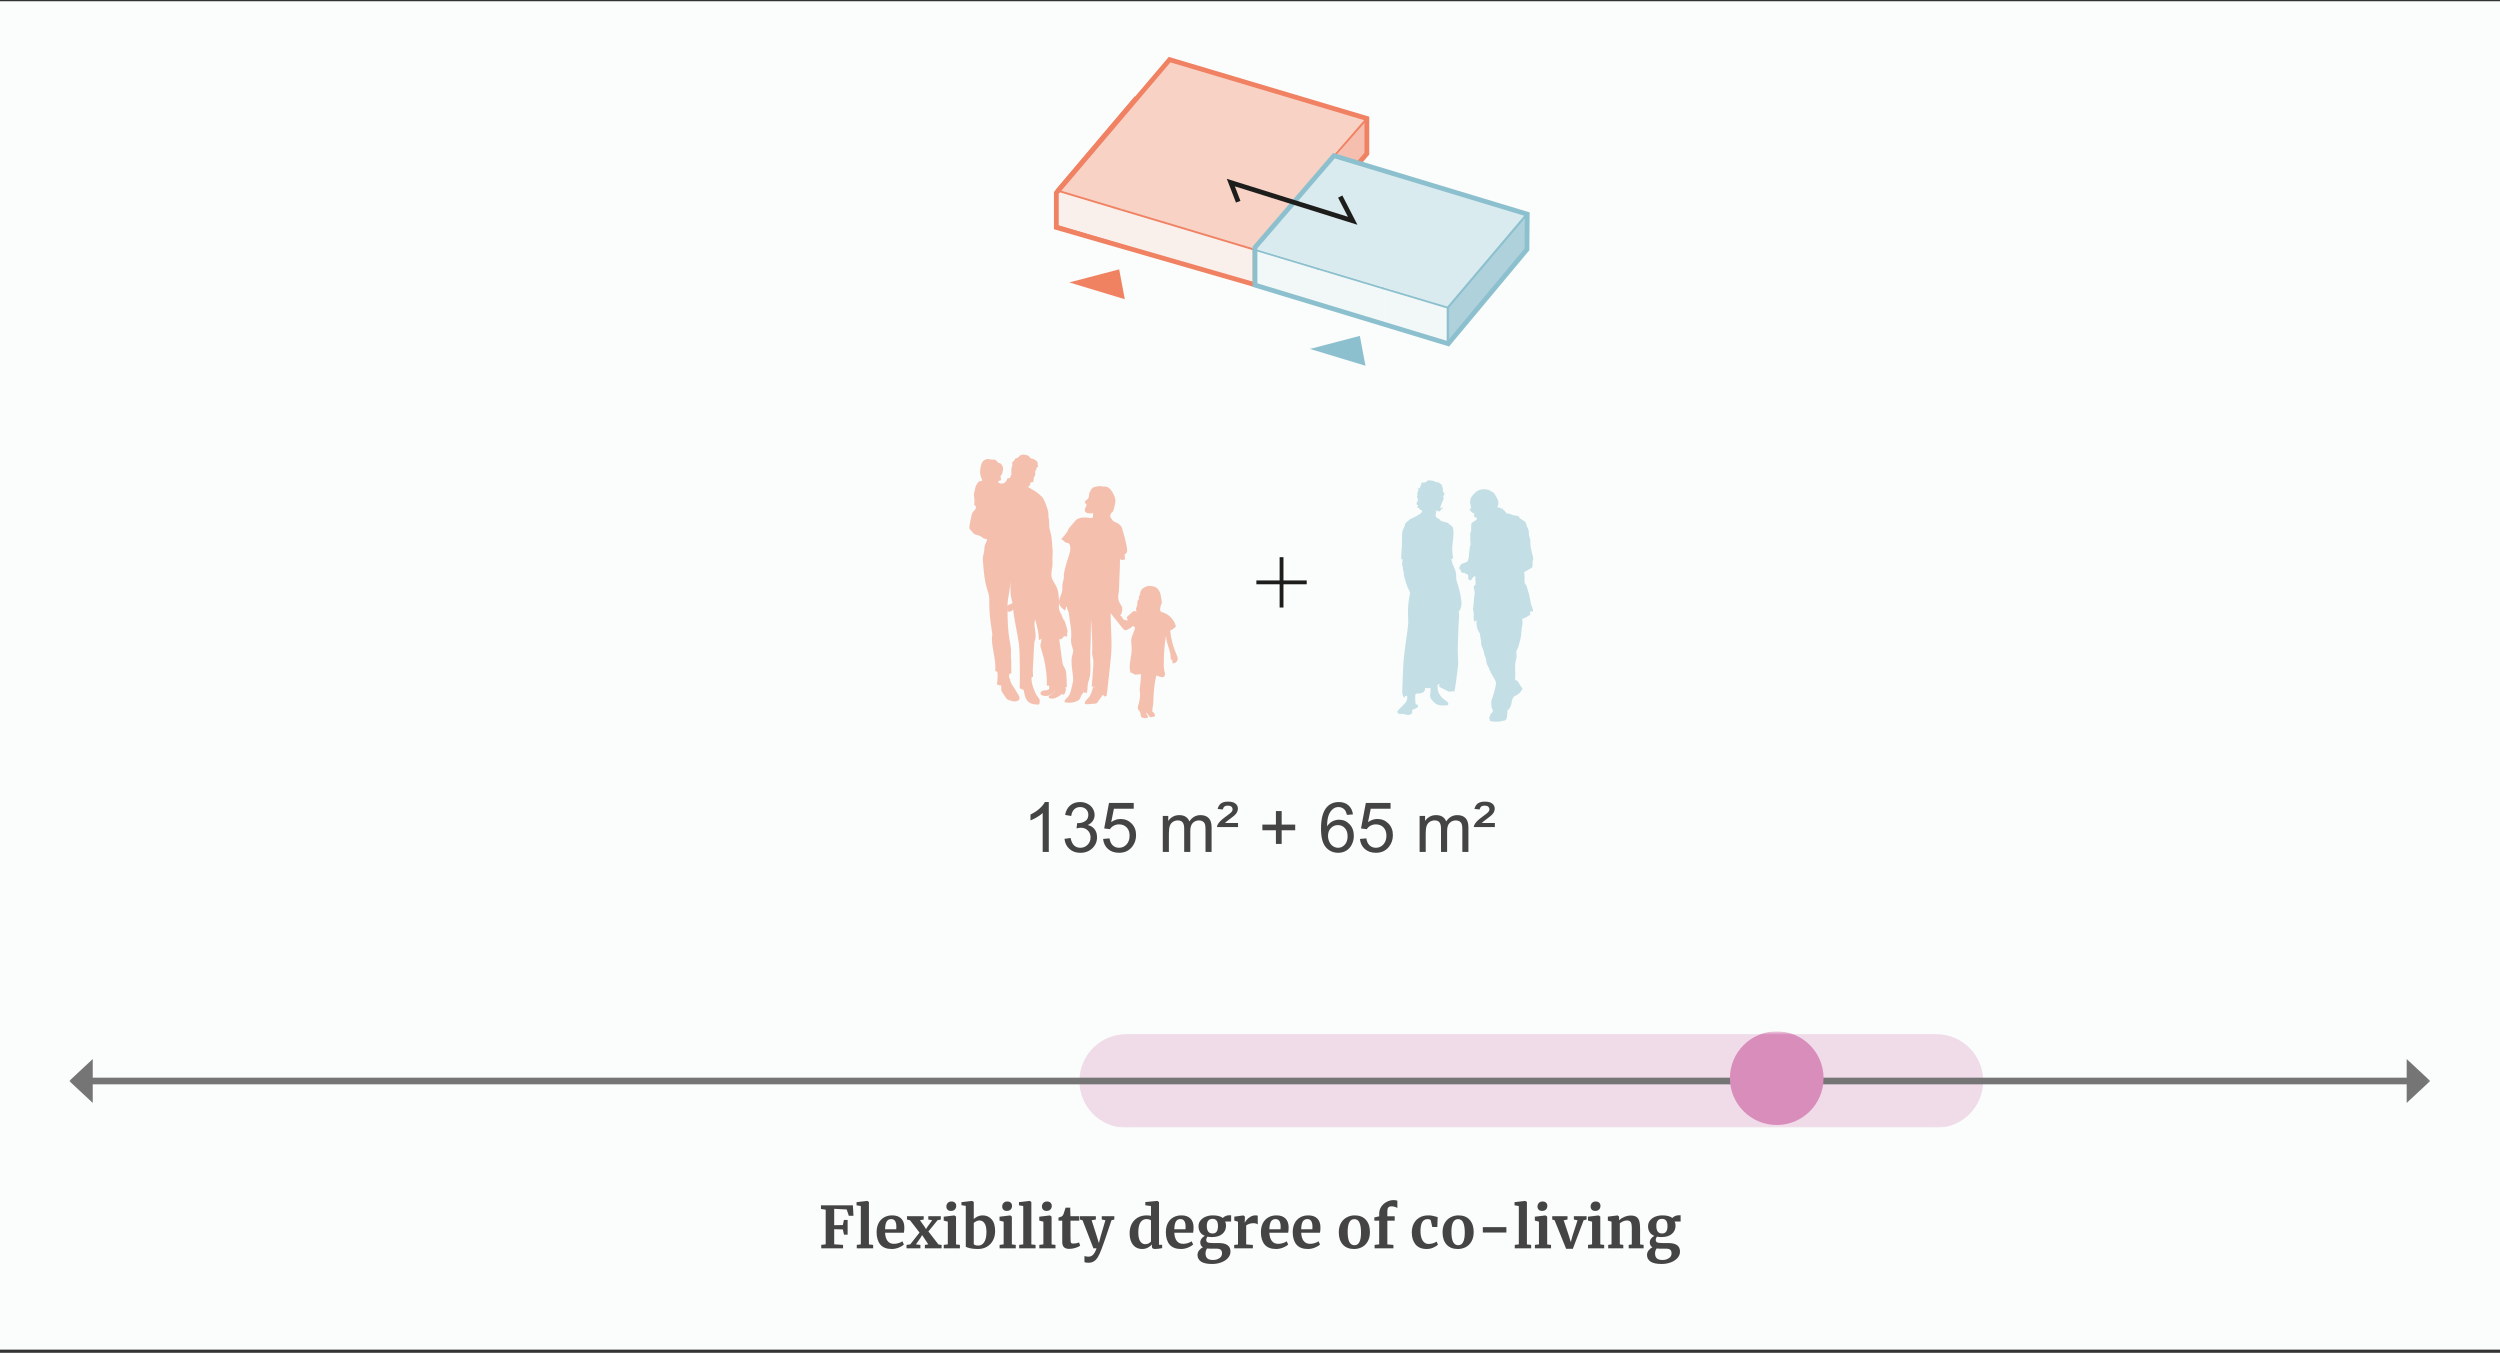<svg width="900" height="487" viewBox="0 0 900 487" fill="none" xmlns="http://www.w3.org/2000/svg">
<rect x="0" y="0" width="900" height="487" fill="#333333" stroke="none"/>
<path d="M900 0.45H0V485.866H900V0.45Z" fill="#FAFDFB"/>
<mask id="mask0_1407_8058" style="mask-type:luminance" maskUnits="userSpaceOnUse" x="24" y="371" width="851" height="36">
<path d="M874.912 371.283H24.912V406.009H874.912V371.283Z" fill="white"/>
</mask>
<g mask="url(#mask0_1407_8058)">
<mask id="mask1_1407_8058" style="mask-type:luminance" maskUnits="userSpaceOnUse" x="24" y="371" width="851" height="36">
<path d="M874.914 371.283H24.914V406.009H874.914V371.283Z" fill="white"/>
</mask>
<g mask="url(#mask1_1407_8058)">
<g opacity="0.3">
<mask id="mask2_1407_8058" style="mask-type:luminance" maskUnits="userSpaceOnUse" x="354" y="345" width="395" height="64">
<path d="M748.363 345.948H354.152V408.009H748.363V345.948Z" fill="white"/>
</mask>
<g mask="url(#mask2_1407_8058)">
<path d="M405.458 406.011C414.772 406.011 422.315 398.468 422.315 389.153C422.315 379.84 414.772 372.297 405.458 372.297C396.143 372.297 388.602 379.84 388.602 389.153C388.602 398.468 396.143 406.011 405.458 406.011Z" fill="#D88DBB"/>
<path d="M697.085 406.011C706.399 406.011 713.942 398.468 713.942 389.153C713.942 379.84 706.399 372.297 697.085 372.297C687.77 372.297 680.229 379.84 680.229 389.153C680.229 398.468 687.77 406.011 697.085 406.011Z" fill="#D88DBB"/>
<path d="M697.084 372.271H405.457V405.985H697.084V372.271Z" fill="#D88DBB"/>
</g>
</g>
</g>
<path d="M32.457 389.152H867.346" stroke="#757575" stroke-width="2.405" stroke-linecap="round" stroke-linejoin="round"/>
<path d="M24.912 389.153L33.391 397.05V381.23L24.912 389.153Z" fill="#757575"/>
<path d="M866.406 397.049L874.885 389.152L866.406 381.255V397.049Z" fill="#757575"/>
<mask id="mask3_1407_8058" style="mask-type:luminance" maskUnits="userSpaceOnUse" x="24" y="371" width="851" height="36">
<path d="M874.914 371.283H24.914V406.009H874.914V371.283Z" fill="white"/>
</mask>
<g mask="url(#mask3_1407_8058)">
<path d="M639.627 404.996C648.94 404.996 656.483 397.454 656.483 388.14C656.483 378.825 648.94 371.282 639.627 371.282C630.312 371.282 622.77 378.825 622.77 388.14C622.77 397.454 630.312 404.996 639.627 404.996Z" fill="#D88DBB"/>
</g>
</g>
<path opacity="0.3" d="M550.247 77.098L527.796 70.163L504.282 63.101L480.77 56.04L452.346 89.652L475.859 96.713L499.373 103.775L521.798 110.71L550.247 77.098Z" fill="#8DC0CE"/>
<path opacity="0.7" d="M549.205 89.778L520.756 123.391V110.711L549.205 77.098V89.778Z" fill="#8DC0CE"/>
<path opacity="0.5" d="M492.614 54.698L489.476 58.95L480.617 56.571L492.614 42.018V54.698Z" fill="#F08162"/>
<path opacity="0.1" d="M404.332 88.234L380.818 81.173V68.492L404.332 75.554V88.234Z" fill="#F08162"/>
<path opacity="0.1" d="M427.846 95.296L404.332 88.235V75.554L427.846 82.59V95.296Z" fill="#F08162"/>
<path opacity="0.1" d="M451.359 102.358L427.846 95.296V82.59L451.359 89.652V102.358Z" fill="#F08162"/>
<g opacity="0.7">
<path opacity="0.1" d="M474.875 109.394L451.361 102.358V89.652L474.875 96.713V109.394Z" fill="#8DC0CE"/>
<path opacity="0.1" d="M498.387 116.455L474.873 109.394V96.714L498.387 103.775V116.455Z" fill="#8DC0CE"/>
<path opacity="0.1" d="M521.902 123.745L498.389 116.683V104.003L521.902 111.04V123.745Z" fill="#8DC0CE"/>
</g>
<path opacity="0.35" d="M492.614 42.65L421.593 21.465L380.818 68.492L404.332 75.554L427.845 82.59L451.358 89.652L492.614 42.65Z" fill="#F08162"/>
<path d="M380.275 81.172L403.789 88.234" stroke="#F08162" stroke-width="0.607" stroke-miterlimit="10"/>
<path d="M403.789 88.234L427.303 95.296" stroke="#F08162" stroke-width="0.607" stroke-miterlimit="10"/>
<path d="M427.305 95.296L450.818 102.357" stroke="#F08162" stroke-width="0.607" stroke-miterlimit="10"/>
<path d="M408.699 34.88L380.275 68.492" stroke="#F08162" stroke-width="0.607" stroke-miterlimit="10"/>
<path d="M380.275 68.492V81.172" stroke="#F08162" stroke-width="0.607" stroke-miterlimit="10"/>
<path d="M521.256 110.709L549.705 77.098" stroke="#8DC0CE" stroke-width="0.68" stroke-linecap="round" stroke-linejoin="round"/>
<path d="M450.816 89.651L474.33 96.713" stroke="#8DC0CE" stroke-width="0.68" stroke-linecap="round" stroke-linejoin="round"/>
<path d="M474.33 96.713L497.844 103.775" stroke="#8DC0CE" stroke-width="0.68" stroke-linecap="round" stroke-linejoin="round"/>
<path d="M497.844 103.775L521.357 110.811" stroke="#8DC0CE" stroke-width="0.68" stroke-linecap="round" stroke-linejoin="round"/>
<path d="M521.256 123.517V110.812" stroke="#8DC0CE" stroke-width="0.68" stroke-linecap="round" stroke-linejoin="round"/>
<path d="M380.275 68.492L403.789 75.554" stroke="#F08162" stroke-width="0.68" stroke-miterlimit="10"/>
<path d="M403.789 75.554L427.303 82.59" stroke="#F08162" stroke-width="0.68" stroke-miterlimit="10"/>
<path d="M427.305 82.59L450.818 89.651" stroke="#F08162" stroke-width="0.68" stroke-miterlimit="10"/>
<path d="M492.073 42.65L451.273 89.651" stroke="#F08162" stroke-width="0.68" stroke-miterlimit="10"/>
<path d="M451.273 89.651V102.357" stroke="#F08162" stroke-width="0.607" stroke-miterlimit="10"/>
<path d="M384.934 101.674L404.929 107.724L402.904 96.967L384.934 101.674Z" fill="#F08262"/>
<path d="M471.572 125.618L491.567 131.667L489.543 120.909L471.572 125.618Z" fill="#8DC0CE"/>
<path d="M488.934 58.95L492.072 55.331V42.65L421.051 21.465L380.275 69.454V81.881L451.271 102.358" stroke="#F08162" stroke-width="1.725" stroke-miterlimit="10"/>
<path d="M451.803 102.636V89.07L480.227 56.04L549.805 77.098L549.704 89.778L521.356 123.745L451.803 102.636Z" stroke="#8DC0CE" stroke-width="1.725" stroke-miterlimit="10"/>
<path d="M482.481 70.77L486.96 79.477L443.098 65.733L445.755 72.618" stroke="#1D1D1B" stroke-width="1.725" stroke-miterlimit="10"/>
<path d="M452.295 209.649H470.417" stroke="#1D1D1B" stroke-width="1.385" stroke-miterlimit="10"/>
<path d="M461.355 200.587V218.709" stroke="#1D1D1B" stroke-width="1.385" stroke-miterlimit="10"/>
<path opacity="0.5" d="M366.066 172.543C366.066 172.847 366.344 173.049 366.572 173.226C366.926 173.505 367.281 173.758 367.585 174.088C367.888 174.416 368.116 174.796 368.495 174.998C368.672 175.1 368.875 175.15 369.077 175.175C369.534 175.277 370.065 175.327 370.444 175.049C370.824 174.745 370.9 174.214 371.001 173.758C371.001 173.707 371.001 173.657 371.051 173.631C371.051 173.631 371.127 173.581 371.179 173.581C371.407 173.581 371.685 173.657 371.887 173.505C371.963 173.429 372.014 173.353 372.039 173.252C372.166 172.771 372.039 172.265 372.216 171.809C372.343 171.53 372.596 171.303 372.672 170.999C372.798 170.594 372.57 170.139 372.672 169.708C372.722 169.48 372.849 169.253 373 169.101C373.051 169.05 373.128 169 373.153 168.924C373.254 168.721 373.051 168.468 373.153 168.266C373.381 168.266 373.609 168.165 373.735 167.961C373.583 167.456 373.507 166.95 373.533 166.418L373.583 166.469C373.153 165.835 372.494 165.38 371.761 165.178C371.432 165.076 371.051 165.026 370.798 164.773C370.647 164.621 370.596 164.393 370.444 164.242C370.267 164.065 370.014 163.989 369.761 163.913C369.331 163.785 368.875 163.659 368.419 163.659C367.964 163.659 367.483 163.76 367.129 164.065C366.774 164.368 366.521 164.874 366.066 164.925C365.965 164.925 365.838 164.925 365.737 164.975C365.433 165.076 365.332 165.456 365.155 165.709C365.029 165.886 364.825 166.014 364.648 166.191C364.471 166.368 364.344 166.57 364.37 166.798C364.37 166.899 364.446 167.025 364.471 167.127C364.471 167.278 364.471 167.43 364.395 167.557C364.117 168.418 364.016 169.303 364.092 170.215C364.092 170.417 364.142 170.62 364.092 170.822C364.041 170.974 363.965 171.126 363.889 171.252C363.737 171.556 363.636 171.859 363.586 172.189C363.282 172.011 362.826 172.113 362.623 172.392C362.522 172.518 362.497 172.67 362.421 172.822C362.218 173.302 361.839 173.707 361.384 173.935C360.928 174.163 360.345 174.163 359.865 173.935C359.738 173.859 359.511 173.859 359.384 173.808C359.384 173.606 359.435 173.378 359.561 173.201C359.612 173.151 359.662 173.075 359.738 173.049C359.814 173.049 359.915 173.049 359.991 173.049C360.244 172.999 360.371 172.72 360.371 172.468C360.371 172.215 360.27 171.986 360.219 171.733C360.168 171.48 360.219 171.202 360.396 171.05C360.472 170.999 360.573 170.949 360.624 170.898C360.7 170.822 360.725 170.721 360.75 170.62C360.826 170.291 360.903 169.962 360.979 169.632C361.08 169.202 361.156 168.772 361.08 168.342C361.029 168.038 360.877 167.759 360.725 167.506C360.497 167.127 360.168 166.747 359.738 166.697C359.637 166.697 359.536 166.697 359.46 166.646C359.333 166.595 359.283 166.469 359.207 166.368C358.954 165.988 358.599 165.684 358.169 165.507C358.042 165.456 357.916 165.405 357.764 165.431C357.638 165.431 357.536 165.507 357.435 165.507C357.283 165.507 357.132 165.507 356.954 165.456C356.549 165.355 356.169 165.254 355.764 165.228C354.93 165.228 354.094 165.658 353.638 166.368C353.31 166.899 353.158 167.506 353.031 168.14C352.955 168.468 352.88 168.823 352.854 169.151C352.728 170.316 352.955 171.505 353.487 172.543C353.537 172.619 353.588 172.72 353.588 172.822C353.588 173.049 353.36 173.176 353.132 173.201C352.905 173.226 352.701 173.201 352.499 173.277C352.297 173.353 352.17 173.555 352.044 173.732C351.69 174.265 351.31 174.796 351.158 175.428C351.082 175.707 351.057 175.985 351.006 176.239C350.855 176.998 350.474 177.782 350.626 178.542C350.855 179.63 350.829 180.719 350.703 181.832C351.082 181.832 351.361 182.288 351.335 182.693C351.31 183.098 351.082 183.427 350.804 183.705C350.525 183.983 350.246 184.262 350.069 184.591C349.892 184.895 349.816 185.274 349.741 185.628C349.563 186.49 349.386 187.324 349.209 188.185C349.133 188.616 349.032 189.02 348.982 189.451C348.982 189.703 348.931 189.982 348.982 190.235C349.133 190.691 349.589 190.944 349.892 191.324C350.095 191.551 350.247 191.83 350.474 192.032C351.108 192.64 352.145 192.564 352.905 192.994C353.183 193.146 353.411 193.374 353.689 193.551C354.043 193.804 354.448 193.956 354.879 194.031C355.031 194.031 355.183 194.082 355.309 194.158C355.385 194.463 355.233 194.766 355.081 195.07C354.778 195.702 354.499 196.36 354.397 197.044C354.347 197.423 354.397 197.828 354.321 198.208C354.22 199.271 353.74 200.283 353.816 201.347C354.069 205.093 354.321 208.738 355.436 212.331C355.638 212.939 355.84 213.546 355.967 214.153C356.169 215.116 356.144 216.128 356.144 217.115C356.144 219.773 356.346 222.405 356.751 225.038C356.904 226.049 357.081 227.062 357.207 228.074C357.283 228.707 357.081 229.113 357.081 229.745C357.081 233.693 358.675 237.566 358.27 241.515C358.219 241.337 358.523 241.515 358.548 241.666L359.055 241.945C359.207 243.438 359.156 244.981 358.852 246.45C359.283 246.45 359.713 246.601 360.042 246.88L360.168 246.576C360.396 246.804 360.447 247.158 360.447 247.463C360.447 247.766 360.396 248.095 360.447 248.424C360.497 248.677 360.649 248.93 360.775 249.158C361.207 249.842 361.662 250.525 362.117 251.182C362.269 251.41 362.421 251.639 362.649 251.791C362.8 251.892 362.978 251.942 363.13 252.018C363.56 252.17 363.99 252.297 364.42 252.398C364.724 252.474 365.054 252.55 365.357 252.524C365.636 252.524 365.889 252.423 366.142 252.347C366.344 252.271 366.546 252.221 366.724 252.069C367.002 251.816 367.079 251.41 367.002 251.031C366.926 250.651 366.724 250.322 366.546 250.019C366.268 249.538 365.965 249.082 365.686 248.601C365.231 247.867 364.775 247.107 364.269 246.399C364.193 246.298 364.117 246.197 364.092 246.096C364.092 246.02 364.092 245.918 364.041 245.843C363.99 245.665 363.839 245.539 363.763 245.362C363.636 245.083 363.763 244.703 363.586 244.425C363.535 244.349 363.434 244.273 363.383 244.197C363.307 244.096 363.307 243.969 363.282 243.843C363.282 243.464 363.282 243.058 363.282 242.678L364.092 242.349C364.016 241.869 364.092 238.097 364.041 237.617C363.839 236.477 363.99 235.339 363.965 234.174C363.914 232.832 363.611 231.492 363.408 230.175C362.8 226.657 362.75 223.089 362.699 219.52C362.699 218.38 362.699 217.242 362.826 216.102C363.155 213.85 363.687 211.521 363.687 209.37C363.687 209.977 363.788 213.799 363.914 214.482C364.066 215.47 364.294 216.33 364.522 217.065L363.99 217.394L363.029 217.798L362.699 218.127L362.75 220.152L363.358 220.203L363.889 220.101L364.395 219.848L364.749 219.292C364.749 221.266 366.572 229.669 366.799 231.643C366.951 232.908 367.002 234.199 367.052 235.465C367.155 238.679 367.155 241.894 367.155 245.108C367.155 246.02 367.104 246.905 367.079 247.817C367.534 247.867 367.939 248.07 368.268 248.373C368.268 248.272 368.344 248.196 368.445 248.171C368.571 248.525 368.622 248.905 368.698 249.284C368.824 249.968 368.976 250.676 369.255 251.309C369.534 251.942 369.964 252.524 370.546 252.929C371.457 253.537 372.596 253.613 373.684 253.638C373.811 253.638 373.963 253.638 374.064 253.537C374.14 253.46 374.165 253.334 374.19 253.233C374.292 252.727 374.418 252.17 374.19 251.689C374.089 251.462 373.912 251.284 373.76 251.107C372.773 249.968 372.292 248.475 371.811 247.057C371.71 246.728 371.584 246.374 371.533 246.045C371.407 245.337 371.204 244.526 371.432 243.666C371.584 243.666 371.71 243.717 371.862 243.742C371.913 243.489 371.862 243.21 371.862 242.931C371.761 242.021 371.811 241.109 371.862 240.173C372.014 237.49 372.14 234.807 372.292 232.124C372.292 231.77 372.343 231.416 372.419 231.06C372.469 230.833 372.57 230.605 372.621 230.377C373.33 227.998 371.887 225.366 372.672 223.013C373.33 225.417 373.963 227.847 373.988 230.352C374.317 230.352 374.646 230.2 374.848 229.922C375.051 230.757 374.545 231.593 374.545 232.428C374.545 232.883 374.696 233.314 374.848 233.744C376.215 237.92 376.924 242.299 376.873 246.677V246.88C377.178 246.779 377.506 246.779 377.81 246.88C377.709 247.158 377.684 247.488 377.709 247.792C377.709 247.867 377.709 247.969 377.709 248.019C377.709 248.07 377.633 248.12 377.582 248.146C377.38 248.272 377.178 248.373 376.949 248.424C376.62 248.525 376.241 248.525 375.912 248.55C375.583 248.576 375.203 248.677 374.924 248.905C374.646 249.132 374.494 249.513 374.62 249.842C374.747 250.12 375.051 250.297 375.355 250.398C376.443 250.752 377.684 250.55 378.594 249.892L379.835 248.778C379.936 249.031 379.176 249.233 379.05 249.538C378.948 249.791 378.645 249.867 378.468 250.044C378.215 250.297 377.709 250.398 377.557 250.727C377.506 250.854 377.557 251.157 377.734 251.334C378.392 251.588 379.126 251.538 379.784 251.334C380.442 251.132 381.049 250.727 381.632 250.348C381.86 250.196 382.087 250.044 382.264 249.816C382.391 250.12 382.846 250.12 383.099 249.918C383.352 249.715 383.454 249.385 383.53 249.056C383.707 248.449 383.859 247.741 383.429 247.259C383.581 247.36 383.783 247.437 383.986 247.412L384.062 247.31C384.062 245.741 384.011 244.172 383.859 242.628C383.809 242.021 383.707 241.388 383.454 240.831C383.302 240.476 383.074 240.173 382.897 239.819C382.517 239.059 382.391 238.199 382.29 237.338C381.961 234.933 381.657 232.529 381.328 230.124C381.632 230.124 381.961 230.124 382.264 230.074L382.467 229.593L382.517 229.644C382.695 229.568 382.846 229.391 382.922 229.214C382.922 229.138 382.922 229.062 383.023 229.01C383.074 228.96 383.15 229.01 383.201 229.01C383.48 229.01 383.783 229.113 384.036 229.214C384.315 228.909 384.112 228.429 384.163 227.998C384.163 227.796 384.289 227.594 384.315 227.366C384.315 227.088 384.264 226.808 384.188 226.53C383.96 225.796 383.733 225.063 383.53 224.328C383.454 224.05 383.352 223.746 383.201 223.493C383.049 223.215 382.796 222.962 382.644 222.658C382.391 222.202 382.34 221.696 382.113 221.241C381.986 220.988 381.809 220.759 381.708 220.506C381.43 219.874 381.125 219.342 381.201 218.658C381.253 218.254 381.201 217.773 381.278 217.394V217.318C381.201 215.141 381.176 212.863 380.189 210.94C379.658 209.901 378.873 208.965 378.594 207.826C378.215 206.231 378.923 204.56 378.898 202.916C378.822 201.574 378.898 200.207 378.974 198.816C379.024 198.233 378.873 197.575 378.847 196.993C378.797 196.309 378.746 195.626 378.695 194.943C378.645 194.209 378.594 193.5 378.442 192.792C378.24 191.728 377.861 190.716 377.734 189.628C377.633 188.641 377.734 187.628 377.557 186.641C377.506 186.388 377.431 186.134 377.431 185.856V185.021C377.431 184.439 377.304 183.857 377.126 183.3C376.747 182.034 376.266 180.795 375.659 179.63C375.532 179.402 375.431 179.225 375.229 179.023C374.19 177.883 372.95 176.947 371.584 176.214H371.634C371.634 176.214 371.483 176.138 371.407 176.112C371.356 176.112 371.305 176.062 371.255 176.01C371.179 175.96 371.128 175.884 371.078 175.858C371.026 175.833 370.976 175.808 370.925 175.808H370.874L370.647 175.681C370.647 175.681 370.546 175.631 370.495 175.58C370.419 175.53 370.368 175.454 370.318 175.428C370.267 175.403 370.217 175.378 370.166 175.378" fill="#F08262"/>
<path opacity="0.5" d="M394.235 247.487C394.032 247.386 393.829 247.259 393.626 247.183C393.424 247.107 393.146 247.133 392.994 247.31C393.222 244.804 393.424 242.299 393.576 239.793C393.626 238.932 393.677 238.097 393.525 237.236C393.424 236.705 393.272 236.199 393.196 235.693C393.095 235.085 393.146 234.452 393.196 233.845C393.272 231.593 393.019 226.96 392.893 224.708L392.033 214.862C392.488 216.102 392.64 219.216 392.741 220.531C392.741 220.987 392.741 221.443 392.741 221.873C392.741 222.784 392.741 223.62 392.741 224.531C392.64 226.884 392.741 229.391 392.614 231.744C392.539 233.744 392.437 235.769 392.488 237.768C392.539 240.072 392.766 242.451 392.058 244.652C391.829 245.411 391.576 246.121 391.551 246.905C391.551 247.766 391.424 248.626 391.273 249.461C390.944 249.36 390.615 249.309 390.286 249.335C390.286 249.183 390.235 249.056 390.21 248.905C390.16 249.36 389.728 249.663 389.45 250.044C389.121 250.499 389.045 251.106 388.742 251.587C388.464 251.968 388.059 252.221 387.628 252.423C386.287 253.03 384.743 253.157 383.3 252.802C383.173 252.499 383.3 252.145 383.477 251.892C383.654 251.638 383.933 251.435 384.161 251.208C384.717 250.676 385.097 249.968 385.35 249.233C385.603 248.5 385.756 247.741 385.907 246.956C386.034 246.247 386.312 245.563 386.338 244.83C386.338 244.02 386.262 243.235 386.16 242.425C385.882 240.4 385.552 238.325 385.907 236.325C386.059 235.465 386.515 234.731 386.287 233.871C386.009 232.908 385.653 231.947 385.578 230.959C385.527 230.327 385.578 229.694 385.653 229.061C385.781 226.226 385.021 223.417 384.768 220.582C384.464 219.924 384.161 219.191 384.085 218.481H383.781C383.731 218.861 383.654 219.216 383.502 219.57C383.502 219.621 383.452 219.697 383.376 219.722C383.3 219.722 383.249 219.722 383.199 219.646C382.465 219.063 381.706 218.456 381.401 217.571C381.123 216.735 381.326 215.824 381.629 215.013C381.934 214.204 382.313 213.394 382.414 212.508C382.49 211.825 382.414 211.167 382.465 210.483C382.591 209.345 383.148 208.256 382.971 207.067C383.224 204.84 383.933 202.662 384.642 200.536C385.072 199.246 385.527 197.853 385.223 196.512C385.122 196.082 384.92 195.651 384.515 195.5C384.313 195.424 384.11 195.449 383.908 195.398C383.123 195.196 382.718 194.183 381.934 194.107C382.06 194.107 382.541 193.5 382.642 193.399C382.895 193.121 383.123 192.842 383.35 192.563C383.756 192.032 384.262 191.45 384.49 190.818C384.717 190.184 385.122 189.805 385.552 189.299L387.122 187.476C387.324 187.223 387.552 186.996 387.831 186.869C388.109 186.641 388.514 186.641 388.843 186.49C388.944 186.438 389.045 186.387 389.172 186.362C389.324 186.362 389.475 186.362 389.602 186.362C389.932 186.362 390.261 186.311 390.59 186.311H391.171C391.753 186.362 392.336 186.515 392.918 186.463C393.12 186.463 393.348 186.362 393.424 186.185C393.424 186.109 393.475 186.033 393.475 185.932C393.475 185.553 393.525 185.047 393.475 184.667L394.892 183.502C394.766 183.679 394.639 183.882 394.487 184.008C394.336 184.11 394.184 184.185 394.032 184.287C393.803 184.438 393.626 184.617 393.373 184.718C393.12 184.844 392.817 184.844 392.513 184.819C392.21 184.794 391.931 184.819 391.652 184.743C391.197 184.743 390.64 184.287 390.539 183.857C390.438 183.426 390.615 182.946 390.843 182.566C391.045 182.211 391.298 181.806 391.07 181.478C390.944 181.3 390.716 181.225 390.59 181.022C390.463 180.795 390.59 180.491 390.741 180.313C390.893 180.136 391.171 180.009 391.374 179.832C391.703 179.554 391.957 179.149 392.007 178.719C392.108 178.06 392.007 177.58 392.387 177.048C392.614 176.694 392.741 176.137 393.095 175.884C393.196 175.808 393.297 175.732 393.373 175.631C393.475 175.504 393.626 175.454 393.778 175.403C394.614 175.15 395.474 174.897 396.335 175.024C396.563 175.024 396.816 175.125 397.044 175.15H397.727C398.385 175.15 399.043 175.479 399.524 175.934C400.004 176.391 400.385 176.972 400.689 177.554C401.144 178.415 401.549 179.352 401.549 180.338C401.549 181.022 401.372 181.705 401.194 182.363C401.068 182.819 400.941 183.275 400.84 183.73C400.84 183.857 400.764 184.008 400.689 184.11C400.613 184.211 400.486 184.287 400.385 184.363C400.004 184.667 399.726 185.148 399.701 185.628C399.676 186.109 399.903 186.641 400.284 186.869C400.334 187.021 400.385 187.173 400.486 187.299C400.587 187.426 400.714 187.527 400.84 187.628C401.473 188.058 402.283 188.21 402.865 188.691C403.321 189.071 403.776 189.602 403.953 190.159C404.586 192.158 405.092 194.183 405.522 196.233C405.649 196.841 405.75 197.449 405.775 198.081C405.775 198.587 405.649 199.17 405.194 199.372C405.092 199.423 404.991 199.448 404.941 199.524C404.865 199.625 404.865 199.752 404.89 199.853L405.016 201.372C404.409 201.574 403.624 201.751 403.194 201.271C403.194 203.624 403.118 205.953 402.966 208.306C402.865 210.23 402.966 212.23 402.612 214.128C402.41 215.141 402.612 216.229 403.118 217.115C403.422 217.646 403.852 218.127 403.978 218.734C404.106 219.241 403.978 219.772 403.877 220.304C403.776 220.784 403.624 221.342 403.194 221.595C403.498 221.747 403.801 221.899 403.978 222.177C404.054 222.329 404.106 222.48 404.182 222.632C404.536 223.291 405.421 223.342 406.181 223.291C405.877 223.012 405.548 222.657 405.674 222.253C405.725 222.076 405.877 221.924 406.028 221.797C406.51 221.367 406.991 220.936 407.446 220.481C407.674 220.278 407.927 220.051 408.206 219.975C408.484 219.899 408.889 219.975 408.99 220.304C409.218 220.152 409.041 219.798 408.99 219.545C408.838 218.937 409.344 218.355 409.42 217.722C409.496 217.216 409.294 216.659 409.572 216.254C409.673 216.102 409.85 215.976 409.926 215.824C410.129 215.445 409.876 214.912 410.103 214.533C410.18 214.432 410.256 214.33 410.332 214.229C410.408 214.077 410.408 213.9 410.433 213.749C410.509 213.066 410.762 212.356 411.293 211.901C411.521 211.724 411.774 211.597 412.027 211.445C412.407 211.243 412.812 211.041 413.242 210.965C413.622 210.913 414.027 210.965 414.407 210.965C414.938 211.041 415.47 211.117 415.95 211.344C416.66 211.698 417.166 212.356 417.494 213.091C417.823 213.824 417.924 214.609 418.051 215.394C418.102 215.698 418.152 216.001 418.203 216.305C418.253 216.583 418.305 216.887 418.203 217.166C418.152 217.419 418.026 217.646 417.924 217.899C417.722 218.405 417.621 218.962 417.646 219.52C417.646 219.773 417.722 220.051 417.924 220.203C418.026 220.278 418.177 220.329 418.304 220.354C420.735 221.012 422.759 223.062 423.316 225.518C422.785 226.176 422.05 226.682 421.266 226.985C421.569 230.049 422.354 233.035 423.62 235.845C423.771 236.199 423.948 236.553 423.974 236.958C424.075 237.946 423.114 238.882 422.126 238.806C422.075 238.325 422.025 237.819 421.999 237.337C421.999 237.541 421.696 237.591 421.569 237.465C421.443 237.337 421.443 237.084 421.443 236.907C421.519 234.123 419.722 231.542 419.772 228.757C419.443 230.453 419.266 232.175 419.14 233.896C419.013 235.718 418.963 237.566 418.963 239.387C418.963 240.021 418.963 240.653 419.114 241.261C419.216 241.742 419.418 242.223 419.393 242.704C419.367 243.184 419.089 243.742 418.609 243.818C418.381 243.818 418.127 243.818 417.924 243.716C417.368 243.538 416.811 243.361 416.255 243.184C415.621 246.121 415.267 249.107 415.217 252.094C415.217 253.283 414.989 254.423 414.837 255.612C414.837 255.763 414.837 255.916 414.837 256.068C414.888 256.194 415.014 256.296 415.141 256.371C415.419 256.624 415.647 256.953 415.748 257.307C415.798 257.485 415.824 257.712 415.697 257.865C415.596 257.966 415.47 257.992 415.343 258.017C415.141 258.067 414.938 258.093 414.711 258.143C414.458 258.194 414.178 258.245 413.951 258.067C413.723 257.916 413.546 257.687 413.419 257.459C413.192 257.029 412.863 256.726 412.433 256.523C412.711 257.13 413.344 257.738 413.293 258.32C412.711 258.599 412.002 258.599 411.395 258.396C411.116 258.295 410.838 258.118 410.712 257.84C410.636 257.636 410.636 257.409 410.636 257.206C410.585 256.574 410.307 255.967 409.876 255.536C409.699 255.359 409.471 255.08 409.648 254.903C409.522 254.271 409.901 253.738 410.027 253.106C410.281 251.942 410.509 250.778 410.408 249.613C410.408 249.233 410.307 248.879 410.281 248.5C410.281 247.969 410.357 247.436 410.433 246.905C410.636 245.513 410.737 244.096 410.737 242.678C410.103 242.754 409.446 242.805 408.813 242.881C408.257 242.931 407.851 242.248 407.294 242.198C407.168 242.198 407.041 242.198 406.965 242.122C406.965 242.122 406.915 242.046 406.915 241.995C406.156 239.084 407.573 236.047 407.395 233.06C407.345 232.124 407.142 231.187 407.244 230.251C407.395 228.909 408.181 227.72 408.535 226.404C408.585 226.201 408.611 225.974 408.484 225.796C408.333 225.594 407.927 225.518 407.952 225.265C407.421 225.796 406.788 226.226 406.131 226.581C405.775 226.758 405.371 226.935 404.991 226.834C404.586 226.732 404.308 226.404 404.054 226.075C403.599 225.493 403.143 224.91 402.688 224.328C402.334 223.873 400.183 221.215 399.802 220.734L400.056 228.378C400.107 229.72 400.157 231.06 400.132 232.402C400.132 235.009 399.827 237.617 399.549 240.223C399.271 242.931 398.967 245.615 398.664 248.348C398.664 249.107 398.309 249.842 398.385 250.601C398.107 250.525 397.803 250.601 397.55 250.752C397.322 250.601 397.221 250.297 397.145 250.044C397.094 250.044 397.044 250.12 397.018 250.145C396.436 250.98 395.855 251.791 395.246 252.625C395.095 252.853 394.918 253.081 394.665 253.207C394.513 253.283 394.336 253.283 394.159 253.308C393.272 253.384 392.361 253.46 391.475 253.536C391.121 253.536 390.665 253.536 390.539 253.207C390.463 253.03 390.539 252.828 390.615 252.676C390.944 251.993 391.576 251.537 392.058 250.955C392.817 250.044 393.171 248.5 393.525 247.36" fill="#F08262"/>
<path opacity="0.5" d="M517.069 183.933C517.069 183.933 517.043 184.389 517.018 184.465C516.993 184.566 516.942 184.642 516.892 184.744C516.789 185.047 516.892 185.376 516.866 185.68C516.866 185.806 516.866 185.933 516.942 186.059C517.17 186.566 517.878 186.617 518.258 187.021C518.384 187.148 518.46 187.3 518.587 187.401C518.764 187.553 518.992 187.603 519.195 187.679C519.65 187.806 520.105 187.932 520.561 188.033C520.839 188.109 521.144 188.185 521.397 188.387C521.523 188.49 521.65 188.641 521.776 188.743C522.029 188.97 522.358 189.097 522.611 189.35C523.067 189.78 523.168 190.439 523.219 191.046C523.396 193.096 522.889 194.969 522.813 197.019C522.763 198.385 522.889 199.752 523.168 201.094H522.56C522.459 202.992 523.978 204.662 524.18 206.586C524.256 207.219 524.18 207.877 524.256 208.509C524.332 209.143 524.56 209.75 524.762 210.357C525.396 212.281 525.826 214.255 526.079 216.255C526.18 217.217 526.129 218.102 525.826 219.014C525.725 219.343 525.598 219.697 525.294 219.874C525.244 219.874 525.193 219.925 525.168 219.975C525.143 220.026 525.168 220.102 525.168 220.152C525.294 220.911 525.32 221.671 525.244 222.405C524.991 225.417 524.991 228.378 524.863 231.391C524.813 232.656 524.762 233.922 524.813 235.212C524.863 236.377 524.966 237.541 524.939 238.68C524.939 239.642 524.788 240.603 524.661 241.566C524.535 242.552 524.408 243.54 524.282 244.501C524.079 246.02 523.902 247.514 523.548 249.006C523.244 248.88 522.889 248.854 522.56 248.905C522.333 248.905 522.105 249.032 521.877 249.006C521.599 249.006 521.321 248.88 521.068 248.728C520.232 248.298 519.397 247.893 518.561 247.462C518.359 247.361 518.156 247.26 518.081 247.057C518.005 246.855 518.131 246.577 518.334 246.577C518.232 246.298 517.752 246.222 517.575 246.475C517.347 247.767 517.65 249.107 518.359 250.196C518.839 250.93 519.448 251.537 520.207 252.044C520.763 252.398 521.447 252.828 521.397 253.486C521.397 253.614 521.346 253.74 521.245 253.816C521.169 253.866 521.068 253.892 520.967 253.892C519.574 254.018 518.081 254.094 516.917 253.36C516.511 253.107 516.182 252.752 515.853 252.424C515.474 252.019 515.094 251.562 514.943 251.031C514.613 249.943 515.271 248.728 514.892 247.665C514.259 247.792 513.601 247.792 512.968 247.665C513.196 248.298 512.766 248.981 512.183 249.31C511.601 249.64 510.918 249.665 510.259 249.69C509.981 249.69 509.678 249.741 509.551 249.994C509.501 250.07 509.501 250.171 509.501 250.247C509.425 251.158 509.45 252.069 509.551 252.955C509.576 253.258 509.652 253.587 509.931 253.715C510.006 253.639 510.082 253.562 510.184 253.537C510.462 253.791 510.563 254.221 510.386 254.55C509.931 254.929 509.425 255.207 508.868 255.359C508.742 255.41 508.589 255.435 508.488 255.536C508.285 255.765 508.412 256.094 508.386 256.397C508.361 257.08 507.526 257.435 506.843 257.384C506.159 257.333 505.527 257.004 504.844 256.979C504.489 256.979 504.134 257.03 503.78 256.979C503.426 256.929 503.072 256.676 503.047 256.347C503.021 256.018 503.274 255.74 503.502 255.511C504.185 254.828 504.869 254.119 505.552 253.435C505.83 253.157 506.083 252.879 506.286 252.55C506.641 251.892 506.616 251.107 506.564 250.373C506.362 250.576 506.033 250.652 505.729 250.576C505.881 250.803 505.653 251.158 505.375 251.107C505.097 250.652 504.92 250.12 504.844 249.564C504.768 249.057 504.793 248.576 504.844 248.07C504.945 245.59 505.021 243.109 505.122 240.629C505.299 235.871 506.134 231.214 506.742 226.48C506.843 225.696 506.944 224.885 506.97 224.076C506.97 223.241 506.919 222.43 506.894 221.595C506.793 218.937 507.02 216.28 507.577 213.673C507.703 213.091 507.324 212.635 507.046 212.104C506.894 211.8 506.767 211.471 506.641 211.142C506.26 210.104 505.932 209.042 505.628 207.978C505.501 207.548 505.4 207.118 505.375 206.687C505.375 206.409 505.375 206.13 505.299 205.852C505.223 205.574 505.071 205.296 505.046 204.992C505.046 204.739 505.097 204.485 505.046 204.232C504.995 203.979 504.844 203.751 504.793 203.473C504.742 203.271 504.793 203.043 504.793 202.815C504.793 202.308 504.869 201.802 504.894 201.322C504.768 201.322 504.616 201.271 504.463 201.322C504.387 200.765 504.463 200.208 504.463 199.651C504.667 197.525 504.768 195.374 504.743 193.248C504.743 192.361 504.743 191.45 505.097 190.641C505.299 190.26 505.501 189.881 505.628 189.476C505.729 189.097 505.78 188.717 505.982 188.387C506.235 187.983 506.717 187.78 507.046 187.451C507.197 187.3 507.324 187.148 507.476 187.021C507.805 186.743 508.235 186.642 508.639 186.465C509.045 186.287 509.45 186.059 509.829 185.831C509.956 185.755 510.082 185.68 510.234 185.604C510.664 185.351 511.121 185.072 511.525 184.744C511.728 184.566 511.93 184.364 511.93 184.11C511.93 183.958 511.905 183.832 511.854 183.705C511.854 183.655 511.804 183.579 511.753 183.579C511.702 183.579 511.652 183.579 511.601 183.629C511.475 183.68 511.323 183.629 511.247 183.503C511.171 183.376 511.171 183.25 511.146 183.098C511.095 183.199 510.918 183.149 510.842 183.048C510.766 182.946 510.716 182.82 510.588 182.795C510.538 182.921 510.31 182.87 510.259 182.744C510.209 182.617 510.259 182.466 510.31 182.339L510.563 181.782C510.411 181.832 510.209 181.832 510.057 181.782V181.25C510.057 181.25 509.88 181.25 509.855 181.174C510.057 181.073 510.133 180.82 510.184 180.593C510.234 180.416 510.31 180.212 510.487 180.187L510.437 179.732C510.386 179.301 509.981 178.922 510.184 178.542C510.234 178.467 510.285 178.391 510.31 178.29C510.361 178.086 510.158 177.909 510.158 177.707C510.158 177.454 510.437 177.251 510.487 176.998V176.594C510.538 176.391 510.766 176.239 510.741 176.011L510.31 175.884C510.411 175.707 510.664 175.657 510.842 175.732C510.893 175.732 510.969 175.808 511.019 175.783C511.07 175.783 511.07 175.732 511.095 175.682C511.247 175.302 511.424 174.898 511.576 174.518C511.627 174.417 511.652 174.316 511.677 174.189C511.677 174.112 511.677 174.011 511.702 173.935C511.753 173.809 511.905 173.733 512.031 173.708C512.158 173.682 512.31 173.708 512.461 173.708C512.892 173.758 513.348 173.606 513.651 173.303C513.778 173.176 513.904 173.05 514.056 172.974C514.208 172.898 514.385 172.923 514.562 172.923C515.246 172.974 515.955 173.05 516.562 173.353C516.764 173.455 516.967 173.581 517.195 173.581C517.296 173.581 517.398 173.581 517.473 173.581C517.802 173.581 518.131 173.708 518.283 173.986C518.308 174.036 518.334 174.087 518.384 174.139C518.485 174.24 518.662 174.189 518.789 174.139C518.942 174.518 519.093 174.898 519.245 175.277C519.346 175.53 519.448 175.783 519.448 176.061C519.448 176.366 519.346 176.669 519.473 176.948C519.549 177.125 519.751 177.251 519.852 177.428C520.055 177.732 519.979 178.162 519.726 178.391C519.65 178.467 519.524 178.542 519.498 178.644C519.473 178.77 519.549 178.897 519.625 179.023C519.701 179.2 519.726 179.403 519.701 179.605C519.675 179.757 519.599 179.909 519.524 180.06C519.119 180.846 518.789 181.655 518.536 182.516C518.485 182.668 518.46 182.896 518.612 182.972C518.713 183.022 518.841 182.972 518.942 182.896C519.093 182.795 519.195 182.693 519.321 182.567C519.448 182.567 519.473 182.795 519.397 182.921C519.321 183.048 519.195 183.098 519.068 183.174C518.839 183.351 518.738 183.604 518.561 183.806C518.384 184.009 518.106 184.186 517.853 184.085C517.701 184.034 517.6 183.882 517.448 183.857H517.069C516.663 183.857 516.385 183.857 515.929 183.958C515.322 184.085 514.41 184.135 513.854 183.958" fill="#8DC0CE"/>
<path opacity="0.5" d="M531.622 186.312C531.394 186.389 531.167 186.312 530.964 186.211C530.914 186.211 530.838 186.16 530.787 186.11C530.737 186.059 530.737 186.008 530.711 185.933C530.61 185.503 530.635 185.022 530.762 184.592C530.635 184.718 530.433 184.744 530.256 184.693C530.079 184.642 529.927 184.541 529.801 184.415C529.572 184.211 529.395 183.958 529.268 183.68C529.243 183.731 529.192 183.756 529.142 183.756L529.041 183.478V183.402C529.041 183.402 529.091 183.402 529.117 183.351C529.319 183.301 529.471 183.123 529.521 182.921C529.572 182.719 529.547 182.516 529.521 182.314C529.445 181.908 529.319 181.503 529.268 181.099C529.142 180.187 529.42 179.226 529.978 178.517C530.888 177.378 532.003 176.366 533.445 176.164C533.849 176.112 534.28 176.112 534.685 176.164C535.065 176.164 535.469 176.239 535.849 176.366C536.128 176.467 536.381 176.594 536.634 176.745C536.836 176.872 537.039 176.973 537.241 177.1C537.317 177.15 537.418 177.201 537.494 177.251C537.951 177.555 538.229 178.061 538.482 178.543C538.634 178.846 538.811 179.15 538.962 179.453C539.114 179.732 539.266 180.01 539.342 180.314C539.468 180.744 539.468 181.225 539.342 181.655C539.241 182.009 539.038 182.39 539.114 182.744C539.468 182.643 539.873 182.693 540.203 182.896C540.203 182.997 540.279 183.123 540.38 183.098C540.431 183.098 540.481 183.048 540.532 183.048C540.684 183.048 540.81 183.123 540.911 183.225C541.164 183.478 541.417 183.705 541.67 183.958C541.898 184.186 542.127 184.389 542.253 184.693C542.279 184.769 542.304 184.819 542.38 184.87C542.43 184.87 542.506 184.87 542.557 184.87C542.886 184.87 543.215 184.87 543.518 184.971C543.771 185.072 543.999 185.224 544.253 185.325C544.48 185.401 544.708 185.452 544.936 185.503C545.366 185.578 545.771 185.654 546.202 185.73C546.429 185.781 546.682 185.831 546.834 186.008C546.935 186.135 546.986 186.312 547.062 186.44C547.163 186.617 547.34 186.718 547.517 186.819C547.821 187.021 548.151 187.224 548.454 187.426C548.657 187.553 548.859 187.679 549.036 187.856C549.365 188.21 549.491 188.692 549.593 189.173C549.77 189.906 550.302 190.59 550.378 191.349C550.403 191.602 550.378 191.881 550.378 192.134C550.378 192.944 550.808 193.678 550.909 194.487C550.96 194.918 550.909 195.374 550.934 195.804C550.934 196.436 551.061 197.044 551.187 197.652C551.289 198.158 551.39 198.664 551.516 199.145C551.744 199.98 552.123 200.841 551.845 201.676C551.643 202.283 551.795 202.967 551.744 203.625C551.744 203.827 551.693 204.055 551.567 204.232C551.466 204.359 551.339 204.434 551.213 204.51C550.378 204.992 549.517 205.498 548.682 205.979C548.682 206.535 548.859 207.067 548.859 207.599C548.859 207.877 548.808 208.13 548.808 208.408C548.783 208.89 548.808 209.396 548.91 209.877C548.91 209.927 548.935 210.003 548.96 210.054C548.986 210.13 549.061 210.18 549.112 210.231C549.416 210.56 549.593 210.991 549.719 211.421C549.846 211.851 549.922 212.306 550.073 212.711C550.504 213.825 550.656 214.99 550.909 216.153C551.036 216.735 551.086 217.318 551.289 217.875C551.415 218.204 551.567 218.532 551.668 218.887C551.795 219.318 551.795 219.773 552.022 220.153C551.668 220.077 551.314 220.077 550.934 220.153C550.909 220.153 550.884 220.153 550.859 220.153C550.833 220.153 550.833 220.228 550.833 220.279C550.833 220.684 550.833 221.09 550.859 221.494C550.656 221.444 550.428 221.494 550.226 221.646C550.023 221.798 549.896 221.924 549.719 222.051C549.441 222.253 549.112 222.38 548.783 222.506C548.581 222.582 548.378 222.658 548.176 222.734C548.124 222.734 548.048 222.785 547.998 222.734C548.124 223.57 548.151 224.379 547.998 225.215C547.922 225.62 547.846 226.05 547.77 226.455C547.694 227.037 547.694 227.594 547.644 228.176C547.543 229.594 547.138 230.985 546.733 232.377C546.632 232.757 546.505 233.162 546.328 233.517C546.176 233.795 545.998 234.073 545.922 234.377C545.796 234.832 545.922 235.339 545.948 235.795C545.998 236.579 545.821 237.389 545.619 238.148C545.214 239.769 545.568 241.439 545.492 243.109C545.467 243.692 545.442 244.274 545.416 244.855C545.669 244.78 545.948 244.906 546.151 245.083C546.885 245.717 547.138 246.754 547.795 247.487C547.871 247.59 547.973 247.666 548.023 247.792C548.074 247.944 548.023 248.121 547.922 248.273C547.492 249.133 546.758 249.766 545.948 250.272C545.619 250.475 545.062 250.626 544.86 250.93C544.556 251.385 544.354 251.918 544.253 252.424C544.126 252.98 544.101 253.537 543.898 254.069C543.695 254.625 543.341 255.131 542.987 255.612C542.86 255.612 542.734 255.612 542.683 255.486C542.658 256.018 542.633 256.524 542.607 257.055C542.582 257.637 542.557 258.22 542.329 258.751C542.253 258.928 542.177 259.08 542.026 259.206C541.923 259.282 541.797 259.333 541.67 259.358C540.127 259.84 538.457 259.941 536.862 259.662C536.634 259.611 536.356 259.51 536.33 259.282C536.33 259.156 536.381 259.055 536.33 258.928C536.305 258.802 536.179 258.751 536.103 258.65C535.976 258.422 536.255 258.169 536.356 257.942C536.406 257.815 536.406 257.662 536.432 257.51C536.508 257.156 536.811 256.878 537.064 256.6C537.317 256.321 537.545 255.942 537.418 255.587C537.368 255.41 537.216 255.258 537.115 255.081C536.862 254.625 536.938 254.094 536.887 253.587C536.887 253.258 536.811 252.93 536.836 252.601C536.862 252.297 536.963 251.993 537.089 251.715C537.646 250.171 538.102 248.602 538.431 246.981C538.532 246.551 538.608 246.096 538.532 245.641C538.457 245.184 538.178 244.754 537.924 244.349C537.115 243.033 536.406 241.616 535.849 240.173C535.646 239.642 535.292 239.236 535.166 238.68C535.014 238.047 535.039 237.364 534.812 236.756C534.71 236.528 534.584 236.301 534.508 236.073C534.407 235.795 534.356 235.491 534.28 235.187C534.154 234.554 534.002 233.922 533.723 233.315C533.571 232.985 533.394 232.681 533.318 232.327C533.242 232.049 533.242 231.77 533.242 231.467C533.217 230.732 533.09 229.998 532.913 229.29C532.863 229.036 532.837 228.859 532.837 228.606C532.837 228.05 532.458 227.594 532.205 227.114C531.521 225.923 531.521 224.48 531.521 223.14C531.318 223.443 531.04 223.747 530.686 223.772C530.458 222.835 530.509 221.823 530.534 220.861C530.534 220.532 530.534 220.203 530.433 219.9C530.382 219.748 530.307 219.621 530.281 219.444C530.281 219.292 530.281 219.141 530.307 219.014C530.509 217.799 530.61 216.584 530.661 215.369C530.661 214.635 530.939 213.952 530.888 213.218C530.863 212.762 530.737 212.306 530.61 211.851C530.509 211.547 530.433 211.168 530.661 210.965C530.737 210.889 530.863 210.839 530.939 210.762C531.243 210.534 531.243 210.079 531.217 209.699C531.192 209.143 531.141 208.611 531.116 208.054C531.167 207.953 531.167 207.877 531.167 207.776C531.167 207.675 531.116 207.523 531.015 207.472C530.939 207.472 530.863 207.472 530.787 207.472C530.635 207.523 530.484 207.599 530.382 207.7C530.281 207.801 530.18 207.953 530.104 208.079C529.927 208.358 529.774 208.611 529.572 208.89C529.37 208.89 529.192 208.89 528.99 208.839C528.712 208.737 528.585 208.434 528.56 208.155C528.535 207.877 528.585 207.573 528.56 207.295C528.535 207.017 528.358 206.712 528.079 206.662C527.902 206.611 527.674 206.662 527.547 206.535C527.471 206.459 527.471 206.333 527.421 206.257C527.345 206.156 527.218 206.156 527.117 206.156C527.016 206.156 526.889 206.206 526.788 206.232C526.51 206.282 526.232 206.13 526.08 205.928C525.928 205.726 525.852 205.422 525.877 205.144C525.674 205.194 525.396 204.891 525.37 204.687C525.345 204.485 525.37 204.283 525.472 204.08C525.598 203.726 525.776 203.372 526.055 203.119C526.535 202.714 527.269 202.765 527.776 202.384C527.978 202.384 528.155 202.258 528.282 202.106C528.433 201.929 528.509 201.701 528.56 201.499C528.788 200.715 528.889 199.879 528.889 199.044C528.889 198.867 528.889 198.69 528.939 198.537C528.965 198.385 529.041 198.259 529.066 198.132V197.778C529.015 197.297 529.091 196.817 529.294 196.386C529.344 196.284 529.395 196.183 529.42 196.082C529.496 195.829 529.395 195.551 529.344 195.273C529.294 195.02 529.294 194.741 529.294 194.487V192.26C529.294 191.982 529.344 191.779 529.445 191.501C529.521 191.324 529.597 191.147 529.623 190.945C529.673 190.717 529.623 190.489 529.623 190.261C529.597 189.729 529.623 189.198 529.698 188.667C529.698 188.54 529.749 188.387 529.826 188.286C529.876 188.21 529.978 188.16 530.054 188.084C530.382 187.882 530.711 187.679 531.04 187.451C531.268 187.3 531.47 187.148 531.647 186.971C531.673 186.971 531.698 186.895 531.698 186.87C531.698 186.844 531.647 186.819 531.647 186.794C531.622 186.743 531.647 186.667 531.647 186.617C531.647 186.515 531.521 186.389 531.571 186.287H531.622V186.312Z" fill="#8DC0CE"/>
<path d="M297.249 435.492L295.541 435.221V433.929H307.041L307.249 437.7H305.583L304.812 435.408L300.312 435.179V441.075L303.416 441.013L303.812 439.179H305.145V444.471H303.833L303.416 442.596L300.312 442.513V447.95L303.499 448.158V449.408H295.645V448.158L297.249 447.95V435.492ZM309.896 434.179L308.355 433.908V432.783L312.209 432.325H312.25L312.813 432.721V447.992L314.334 448.158V449.408H308.438V448.158L309.896 447.971V434.179ZM321.018 449.638C319.185 449.638 317.817 449.102 316.914 448.033C316.025 446.95 315.581 445.477 315.581 443.617C315.581 442.367 315.81 441.283 316.268 440.367C316.741 439.45 317.4 438.748 318.247 438.263C319.095 437.776 320.074 437.533 321.185 437.533C322.574 437.533 323.643 437.901 324.393 438.638C325.143 439.359 325.533 440.394 325.56 441.742C325.56 442.658 325.505 443.339 325.393 443.783H318.622C318.679 445.047 318.976 446.033 319.518 446.742C320.06 447.436 320.831 447.783 321.831 447.783C322.372 447.783 322.929 447.693 323.497 447.513C324.081 447.331 324.539 447.117 324.872 446.867L325.393 448.013C325.018 448.415 324.408 448.79 323.56 449.138C322.726 449.471 321.88 449.638 321.018 449.638ZM322.643 442.533C322.671 442.144 322.685 441.846 322.685 441.638C322.685 439.79 322.067 438.867 320.831 438.867C320.15 438.867 319.622 439.138 319.247 439.679C318.872 440.221 318.664 441.172 318.622 442.533H322.643ZM331.035 443.721L327.597 439.283L326.514 439.033V437.825H332.535V439.033L331.181 439.283L332.826 441.596L333.368 442.471L333.91 441.596L335.597 439.283L334.181 439.033V437.825H338.701V439.033L337.514 439.283L334.222 443.325L337.826 447.992L338.972 448.179V449.408H332.951V448.179L334.181 447.971L332.576 445.533L331.951 444.617L331.451 445.513L329.743 447.971L331.347 448.179V449.408H326.347V448.179L327.681 447.971L331.035 443.721ZM342.316 435.929C341.816 435.929 341.42 435.783 341.129 435.492C340.837 435.2 340.691 434.825 340.691 434.367C340.691 433.839 340.858 433.401 341.191 433.054C341.524 432.706 341.968 432.533 342.524 432.533C343.08 432.533 343.504 432.686 343.795 432.992C344.087 433.283 344.233 433.651 344.233 434.096C344.233 434.651 344.066 435.096 343.733 435.429C343.399 435.763 342.934 435.929 342.337 435.929H342.316ZM341.212 439.804L339.733 439.408V438.013L343.545 437.554H343.587L344.17 437.971V447.992L345.566 448.158V449.408H339.754V448.158L341.212 447.971V439.804ZM346.121 432.783L349.934 432.325H349.975L350.559 432.721V438.867C350.934 438.492 351.392 438.179 351.934 437.929C352.49 437.665 353.087 437.533 353.725 437.533C355.059 437.533 356.142 438.005 356.975 438.95C357.823 439.88 358.246 441.311 358.246 443.242C358.246 444.436 357.996 445.519 357.496 446.492C356.996 447.464 356.274 448.234 355.33 448.804C354.399 449.359 353.316 449.638 352.08 449.638C350.983 449.638 350.032 449.547 349.225 449.367C348.42 449.172 347.907 448.998 347.684 448.846V434.117L346.121 433.867V432.783ZM352.621 439.367C352.205 439.367 351.809 439.464 351.434 439.658C351.073 439.839 350.782 440.047 350.559 440.283V447.888C350.642 448.04 350.837 448.165 351.142 448.263C351.448 448.359 351.795 448.408 352.184 448.408C353.073 448.408 353.782 447.998 354.309 447.179C354.85 446.346 355.121 445.117 355.121 443.492C355.121 442.089 354.892 441.054 354.434 440.388C353.975 439.706 353.371 439.367 352.621 439.367ZM362.417 435.929C361.917 435.929 361.521 435.783 361.23 435.492C360.938 435.2 360.792 434.825 360.792 434.367C360.792 433.839 360.959 433.401 361.292 433.054C361.625 432.706 362.069 432.533 362.625 432.533C363.181 432.533 363.605 432.686 363.896 432.992C364.188 433.283 364.334 433.651 364.334 434.096C364.334 434.651 364.167 435.096 363.834 435.429C363.5 435.763 363.035 435.929 362.438 435.929H362.417ZM361.313 439.804L359.834 439.408V438.013L363.646 437.554H363.688L364.271 437.971V447.992L365.667 448.158V449.408H359.855V448.158L361.313 447.971V439.804ZM368.368 434.179L366.826 433.908V432.783L370.681 432.325H370.722L371.285 432.721V447.992L372.806 448.158V449.408H366.91V448.158L368.368 447.971V434.179ZM376.719 435.929C376.219 435.929 375.823 435.783 375.532 435.492C375.24 435.2 375.094 434.825 375.094 434.367C375.094 433.839 375.261 433.401 375.594 433.054C375.927 432.706 376.372 432.533 376.927 432.533C377.483 432.533 377.907 432.686 378.198 432.992C378.49 433.283 378.636 433.651 378.636 434.096C378.636 434.651 378.469 435.096 378.136 435.429C377.802 435.763 377.337 435.929 376.74 435.929H376.719ZM375.615 439.804L374.136 439.408V438.013L377.948 437.554H377.99L378.573 437.971V447.992L379.969 448.158V449.408H374.157V448.158L375.615 447.971V439.804ZM384.963 449.596C384.088 449.596 383.442 449.394 383.025 448.992C382.609 448.589 382.4 447.95 382.4 447.075V439.429H381.046V438.346C381.157 438.304 381.359 438.234 381.65 438.138C381.942 438.026 382.164 437.936 382.317 437.867C382.552 437.686 382.755 437.373 382.921 436.929C383.046 436.638 383.275 435.915 383.609 434.763H385.275L385.359 437.825H388.546V439.429H385.38V445.283C385.38 446.061 385.4 446.609 385.442 446.929C385.484 447.248 385.573 447.456 385.713 447.554C385.851 447.638 386.094 447.679 386.442 447.679C386.789 447.679 387.15 447.644 387.525 447.575C387.9 447.492 388.213 447.394 388.463 447.283L388.859 448.45C388.469 448.742 387.9 449.005 387.15 449.242C386.4 449.477 385.671 449.596 384.963 449.596ZM391.821 454.596C391.571 454.596 391.3 454.575 391.009 454.533C390.731 454.492 390.53 454.443 390.405 454.388V452.158C390.501 452.214 390.696 452.269 390.988 452.325C391.28 452.38 391.543 452.408 391.78 452.408C392.473 452.408 393.043 452.179 393.488 451.721C393.946 451.263 394.369 450.492 394.759 449.408H393.634L389.717 439.304L388.78 439.033V437.825H394.509V439.033L392.988 439.283L394.842 445.054L395.592 447.513L396.238 445.054L397.946 439.283L396.634 439.033V437.825H401.155V439.033L400.134 439.283C399.369 441.617 398.613 443.867 397.863 446.033C397.113 448.2 396.675 449.415 396.55 449.679C396.106 450.846 395.682 451.776 395.28 452.471C394.876 453.165 394.397 453.693 393.842 454.054C393.286 454.415 392.613 454.596 391.821 454.596ZM411.208 449.638C410.346 449.638 409.575 449.436 408.895 449.033C408.214 448.617 407.672 447.977 407.27 447.117C406.867 446.255 406.666 445.179 406.666 443.888C406.666 442.721 406.901 441.658 407.374 440.7C407.86 439.727 408.568 438.956 409.499 438.388C410.43 437.818 411.547 437.533 412.854 437.533C413.381 437.533 413.881 437.589 414.354 437.7V434.179L412.312 433.888V432.742L416.604 432.325H416.666L417.249 432.763V448.138H418.374V449.325C417.374 449.533 416.547 449.638 415.895 449.638C415.45 449.638 415.131 449.561 414.937 449.408C414.756 449.269 414.666 448.984 414.666 448.554V447.971C414.305 448.456 413.812 448.859 413.187 449.179C412.562 449.484 411.901 449.638 411.208 449.638ZM412.291 447.908C412.749 447.908 413.151 447.818 413.499 447.638C413.86 447.443 414.145 447.214 414.354 446.95V439.367C414.256 439.227 414.047 439.109 413.729 439.013C413.422 438.915 413.089 438.867 412.729 438.867C411.839 438.867 411.124 439.255 410.583 440.033C410.055 440.797 409.791 442.026 409.791 443.721C409.791 445.138 410.02 446.193 410.479 446.888C410.937 447.568 411.541 447.908 412.291 447.908ZM425.144 449.638C423.311 449.638 421.943 449.102 421.04 448.033C420.151 446.95 419.707 445.477 419.707 443.617C419.707 442.367 419.936 441.283 420.394 440.367C420.867 439.45 421.526 438.748 422.373 438.263C423.221 437.776 424.2 437.533 425.311 437.533C426.7 437.533 427.769 437.901 428.519 438.638C429.269 439.359 429.659 440.394 429.686 441.742C429.686 442.658 429.631 443.339 429.519 443.783H422.748C422.805 445.047 423.102 446.033 423.644 446.742C424.186 447.436 424.957 447.783 425.957 447.783C426.498 447.783 427.055 447.693 427.623 447.513C428.207 447.331 428.665 447.117 428.998 446.867L429.519 448.013C429.144 448.415 428.534 448.79 427.686 449.138C426.852 449.471 426.006 449.638 425.144 449.638ZM426.769 442.533C426.797 442.144 426.811 441.846 426.811 441.638C426.811 439.79 426.193 438.867 424.957 438.867C424.276 438.867 423.748 439.138 423.373 439.679C422.998 440.221 422.79 441.172 422.748 442.533H426.769ZM436.39 455.033C434.53 455.033 433.182 454.742 432.348 454.158C431.515 453.575 431.098 452.783 431.098 451.783C431.098 451.214 431.286 450.672 431.661 450.158C432.05 449.658 432.515 449.283 433.057 449.033C432.418 448.658 432.098 448.061 432.098 447.242C432.098 446.769 432.251 446.325 432.557 445.908C432.863 445.477 433.259 445.144 433.744 444.908C432.981 444.617 432.411 444.172 432.036 443.575C431.661 442.977 431.473 442.269 431.473 441.45C431.473 440.658 431.702 439.971 432.161 439.388C432.634 438.79 433.259 438.331 434.036 438.013C434.827 437.693 435.682 437.533 436.598 437.533C438.223 437.533 439.432 437.846 440.223 438.471C440.405 438.234 440.71 438.013 441.14 437.804C441.571 437.596 442.015 437.492 442.473 437.492H443.202V439.763H441.057C441.265 440.206 441.369 440.679 441.369 441.179C441.384 442.443 440.939 443.456 440.036 444.221C439.134 444.971 437.897 445.346 436.327 445.346C435.675 445.346 435.126 445.297 434.682 445.2C434.543 445.38 434.432 445.575 434.348 445.783C434.28 445.977 434.244 446.151 434.244 446.304C434.244 446.763 434.405 447.075 434.723 447.242C435.057 447.408 435.647 447.492 436.494 447.492H438.723C441.557 447.492 442.973 448.519 442.973 450.575C442.973 451.436 442.668 452.206 442.057 452.888C441.446 453.568 440.634 454.096 439.619 454.471C438.606 454.846 437.53 455.033 436.39 455.033ZM436.536 444.054C437.827 444.054 438.473 443.172 438.473 441.408C438.473 440.505 438.307 439.846 437.973 439.429C437.655 438.998 437.161 438.783 436.494 438.783C435.842 438.783 435.335 438.998 434.973 439.429C434.626 439.846 434.452 440.477 434.452 441.325C434.452 443.144 435.147 444.054 436.536 444.054ZM436.702 453.596C437.577 453.596 438.335 453.38 438.973 452.95C439.613 452.533 439.932 451.95 439.932 451.2C439.932 450.602 439.772 450.172 439.452 449.908C439.147 449.644 438.592 449.513 437.786 449.513H435.515C435.168 449.513 434.848 449.492 434.557 449.45C434.182 449.95 433.994 450.547 433.994 451.242C433.994 452.005 434.202 452.589 434.619 452.992C435.036 453.394 435.731 453.596 436.702 453.596ZM444.309 448.179L445.684 448.013V439.804L444.35 439.429V437.992L447.58 437.554H447.642L448.163 437.971V438.429L448.1 440.117H448.163C448.26 439.839 448.489 439.498 448.85 439.096C449.211 438.679 449.663 438.318 450.205 438.013C450.76 437.693 451.357 437.533 451.996 437.533C452.301 437.533 452.565 437.575 452.788 437.658V440.783C452.371 440.492 451.864 440.346 451.267 440.346C450.252 440.346 449.371 440.617 448.621 441.158V447.992L451.038 448.179V449.408H444.309V448.179ZM459.365 449.638C457.532 449.638 456.163 449.102 455.261 448.033C454.371 446.95 453.927 445.477 453.927 443.617C453.927 442.367 454.157 441.283 454.615 440.367C455.087 439.45 455.746 438.748 456.594 438.263C457.441 437.776 458.42 437.533 459.532 437.533C460.92 437.533 461.99 437.901 462.74 438.638C463.49 439.359 463.879 440.394 463.907 441.742C463.907 442.658 463.85 443.339 463.74 443.783H456.969C457.024 445.047 457.323 446.033 457.865 446.742C458.407 447.436 459.177 447.783 460.177 447.783C460.719 447.783 461.274 447.693 461.844 447.513C462.427 447.331 462.886 447.117 463.219 446.867L463.74 448.013C463.365 448.415 462.754 448.79 461.907 449.138C461.073 449.471 460.225 449.638 459.365 449.638ZM460.99 442.533C461.017 442.144 461.032 441.846 461.032 441.638C461.032 439.79 460.413 438.867 459.177 438.867C458.496 438.867 457.969 439.138 457.594 439.679C457.219 440.221 457.011 441.172 456.969 442.533H460.99ZM470.819 449.638C468.986 449.638 467.618 449.102 466.715 448.033C465.826 446.95 465.382 445.477 465.382 443.617C465.382 442.367 465.611 441.283 466.069 440.367C466.541 439.45 467.201 438.748 468.048 438.263C468.895 437.776 469.874 437.533 470.986 437.533C472.374 437.533 473.444 437.901 474.194 438.638C474.944 439.359 475.333 440.394 475.361 441.742C475.361 442.658 475.306 443.339 475.194 443.783H468.423C468.479 445.047 468.777 446.033 469.319 446.742C469.861 447.436 470.632 447.783 471.632 447.783C472.173 447.783 472.729 447.693 473.298 447.513C473.882 447.331 474.34 447.117 474.673 446.867L475.194 448.013C474.819 448.415 474.208 448.79 473.361 449.138C472.527 449.471 471.681 449.638 470.819 449.638ZM472.444 442.533C472.472 442.144 472.486 441.846 472.486 441.638C472.486 439.79 471.868 438.867 470.632 438.867C469.951 438.867 469.423 439.138 469.048 439.679C468.673 440.221 468.465 441.172 468.423 442.533H472.444ZM481.967 443.638C481.967 442.331 482.224 441.221 482.738 440.304C483.266 439.388 483.967 438.7 484.842 438.242C485.717 437.769 486.668 437.533 487.696 437.533C489.446 437.533 490.793 438.075 491.738 439.158C492.696 440.227 493.175 441.686 493.175 443.533C493.175 444.852 492.912 445.977 492.384 446.908C491.87 447.825 491.175 448.513 490.3 448.971C489.439 449.415 488.488 449.638 487.446 449.638C485.71 449.638 484.363 449.102 483.405 448.033C482.446 446.95 481.967 445.484 481.967 443.638ZM487.613 448.283C489.183 448.283 489.967 446.769 489.967 443.742C489.967 442.158 489.78 440.956 489.405 440.138C489.03 439.304 488.418 438.888 487.571 438.888C485.96 438.888 485.155 440.401 485.155 443.429C485.155 445.013 485.349 446.221 485.738 447.054C486.141 447.873 486.766 448.283 487.613 448.283ZM496.507 439.45H494.757V438.283L496.507 437.867V436.95C496.507 436.047 496.743 435.221 497.215 434.471C497.701 433.721 498.347 433.13 499.152 432.7C499.959 432.255 500.813 432.033 501.715 432.033C502.188 432.033 502.632 432.102 503.048 432.242V434.908C502.91 434.769 502.632 434.63 502.215 434.492C501.813 434.352 501.389 434.283 500.944 434.283C500.402 434.283 500.014 434.422 499.777 434.7C499.556 434.964 499.444 435.422 499.444 436.075V437.846H502.09V439.45H499.444V447.992L501.632 448.158V449.408H494.861V448.158L496.507 447.971V439.45ZM508.246 443.679C508.246 442.484 508.483 441.422 508.955 440.492C509.441 439.561 510.129 438.839 511.017 438.325C511.92 437.797 512.969 437.533 514.163 437.533C514.719 437.533 515.198 437.575 515.6 437.658C516.003 437.742 516.455 437.852 516.955 437.992L517.559 438.158L517.434 441.721H515.621L515.1 439.429C515.017 439.068 514.608 438.888 513.871 438.888C513.094 438.888 512.483 439.227 512.038 439.908C511.608 440.589 511.386 441.651 511.371 443.096C511.371 444.623 511.636 445.797 512.163 446.617C512.691 447.422 513.392 447.825 514.267 447.825C515.323 447.825 516.295 447.54 517.184 446.971L517.663 448.054C517.302 448.443 516.746 448.804 515.996 449.138C515.261 449.471 514.462 449.638 513.6 449.638C511.823 449.638 510.483 449.089 509.58 447.992C508.691 446.894 508.246 445.456 508.246 443.679ZM519.32 443.638C519.32 442.331 519.577 441.221 520.091 440.304C520.619 439.388 521.32 438.7 522.195 438.242C523.07 437.769 524.022 437.533 525.049 437.533C526.799 437.533 528.147 438.075 529.091 439.158C530.049 440.227 530.529 441.686 530.529 443.533C530.529 444.852 530.265 445.977 529.737 446.908C529.223 447.825 528.529 448.513 527.654 448.971C526.793 449.415 525.841 449.638 524.799 449.638C523.064 449.638 521.716 449.102 520.758 448.033C519.799 446.95 519.32 445.484 519.32 443.638ZM524.966 448.283C526.536 448.283 527.32 446.769 527.32 443.742C527.32 442.158 527.133 440.956 526.758 440.138C526.383 439.304 525.772 438.888 524.924 438.888C523.314 438.888 522.508 440.401 522.508 443.429C522.508 445.013 522.702 446.221 523.091 447.054C523.494 447.873 524.119 448.283 524.966 448.283ZM542.298 443.721H533.819V441.763H542.298V443.721ZM546.774 434.179L545.233 433.908V432.783L549.087 432.325H549.129L549.691 432.721V447.992L551.212 448.158V449.408H545.316V448.158L546.774 447.971V434.179ZM555.125 435.929C554.625 435.929 554.23 435.783 553.938 435.492C553.646 435.2 553.5 434.825 553.5 434.367C553.5 433.839 553.667 433.401 554 433.054C554.334 432.706 554.777 432.533 555.334 432.533C555.889 432.533 556.313 432.686 556.605 432.992C556.896 433.283 557.042 433.651 557.042 434.096C557.042 434.651 556.875 435.096 556.542 435.429C556.209 435.763 555.743 435.929 555.146 435.929H555.125ZM554.021 439.804L552.542 439.408V438.013L556.355 437.554H556.396L556.98 437.971V447.992L558.375 448.158V449.408H552.563V448.158L554.021 447.971V439.804ZM558.806 437.825H564.306V439.033L562.931 439.304L564.826 444.971L565.493 447.179L566.056 445.033L567.91 439.304L566.597 439.033V437.825H571.181V439.033L570.097 439.304L566.222 449.575H563.806L559.66 439.304L558.806 439.033V437.825ZM574.249 435.929C573.749 435.929 573.354 435.783 573.062 435.492C572.77 435.2 572.624 434.825 572.624 434.367C572.624 433.839 572.791 433.401 573.124 433.054C573.458 432.706 573.902 432.533 574.458 432.533C575.013 432.533 575.437 432.686 575.729 432.992C576.02 433.283 576.166 433.651 576.166 434.096C576.166 434.651 575.999 435.096 575.666 435.429C575.333 435.763 574.867 435.929 574.27 435.929H574.249ZM573.145 439.804L571.666 439.408V438.013L575.479 437.554H575.52L576.104 437.971V447.992L577.499 448.158V449.408H571.687V448.158L573.145 447.971V439.804ZM580.16 439.804L578.826 439.429V437.992L582.285 437.554H582.347L582.868 437.971V438.783L582.847 439.283C583.333 438.825 583.965 438.429 584.743 438.096C585.52 437.763 586.306 437.596 587.097 437.596C587.944 437.596 588.603 437.755 589.076 438.075C589.562 438.38 589.91 438.867 590.118 439.533C590.326 440.2 590.431 441.102 590.431 442.242V447.992L591.701 448.158V449.408H586.326V448.158L587.451 447.992V442.242C587.451 441.519 587.402 440.956 587.306 440.554C587.208 440.138 587.027 439.839 586.764 439.658C586.514 439.464 586.152 439.367 585.681 439.367C584.889 439.367 584.041 439.706 583.139 440.388V447.971L584.389 448.158V449.408H578.951V448.158L580.16 447.971V439.804ZM598.215 455.033C596.353 455.033 595.007 454.742 594.173 454.158C593.34 453.575 592.923 452.783 592.923 451.783C592.923 451.214 593.111 450.672 593.486 450.158C593.874 449.658 594.34 449.283 594.882 449.033C594.243 448.658 593.923 448.061 593.923 447.242C593.923 446.769 594.076 446.325 594.382 445.908C594.687 445.477 595.083 445.144 595.569 444.908C594.806 444.617 594.236 444.172 593.861 443.575C593.486 442.977 593.298 442.269 593.298 441.45C593.298 440.658 593.527 439.971 593.986 439.388C594.458 438.79 595.083 438.331 595.861 438.013C596.652 437.693 597.507 437.533 598.423 437.533C600.048 437.533 601.257 437.846 602.048 438.471C602.228 438.234 602.535 438.013 602.965 437.804C603.395 437.596 603.84 437.492 604.298 437.492H605.027V439.763H602.882C603.09 440.206 603.194 440.679 603.194 441.179C603.208 442.443 602.764 443.456 601.861 444.221C600.958 444.971 599.722 445.346 598.152 445.346C597.499 445.346 596.951 445.297 596.507 445.2C596.368 445.38 596.257 445.575 596.173 445.783C596.104 445.977 596.069 446.151 596.069 446.304C596.069 446.763 596.229 447.075 596.548 447.242C596.882 447.408 597.472 447.492 598.319 447.492H600.548C603.382 447.492 604.798 448.519 604.798 450.575C604.798 451.436 604.493 452.206 603.882 452.888C603.27 453.568 602.458 454.096 601.444 454.471C600.431 454.846 599.353 455.033 598.215 455.033ZM598.361 444.054C599.652 444.054 600.298 443.172 600.298 441.408C600.298 440.505 600.132 439.846 599.798 439.429C599.479 438.998 598.986 438.783 598.319 438.783C597.666 438.783 597.16 438.998 596.798 439.429C596.451 439.846 596.277 440.477 596.277 441.325C596.277 443.144 596.972 444.054 598.361 444.054ZM598.527 453.596C599.402 453.596 600.16 453.38 600.798 452.95C601.437 452.533 601.757 451.95 601.757 451.2C601.757 450.602 601.597 450.172 601.277 449.908C600.972 449.644 600.416 449.513 599.611 449.513H597.34C596.993 449.513 596.673 449.492 596.382 449.45C596.007 449.95 595.819 450.547 595.819 451.242C595.819 452.005 596.027 452.589 596.444 452.992C596.861 453.394 597.556 453.596 598.527 453.596Z" fill="#444444"/>
<path d="M377.564 306.7H375.367V292.698C374.838 293.203 374.142 293.707 373.28 294.212C372.425 294.717 371.656 295.095 370.973 295.347V293.223C372.201 292.645 373.276 291.946 374.196 291.124C375.114 290.301 375.765 289.504 376.149 288.731H377.564V306.7ZM383.216 301.975L385.413 301.682C385.665 302.928 386.092 303.827 386.696 304.38C387.305 304.926 388.046 305.198 388.916 305.198C389.951 305.198 390.821 304.84 391.529 304.124C392.246 303.407 392.603 302.521 392.603 301.463C392.603 300.454 392.274 299.624 391.614 298.973C390.955 298.314 390.117 297.983 389.1 297.983C388.685 297.983 388.168 298.066 387.55 298.228L387.793 296.299C387.94 296.316 388.058 296.324 388.148 296.324C389.084 296.324 389.926 296.079 390.675 295.592C391.424 295.103 391.798 294.35 391.798 293.333C391.798 292.527 391.525 291.861 390.98 291.331C390.434 290.802 389.731 290.538 388.867 290.538C388.013 290.538 387.302 290.806 386.732 291.343C386.162 291.88 385.796 292.687 385.633 293.761L383.436 293.37C383.704 291.897 384.314 290.757 385.266 289.952C386.22 289.138 387.403 288.731 388.82 288.731C389.796 288.731 390.695 288.943 391.516 289.366C392.339 289.78 392.965 290.35 393.397 291.075C393.836 291.799 394.056 292.568 394.056 293.381C394.056 294.155 393.849 294.858 393.433 295.494C393.019 296.128 392.404 296.633 391.59 297.007C392.648 297.251 393.47 297.761 394.056 298.533C394.641 299.298 394.935 300.258 394.935 301.414C394.935 302.976 394.365 304.303 393.226 305.394C392.086 306.476 390.647 307.017 388.905 307.017C387.334 307.017 386.028 306.549 384.986 305.614C383.953 304.677 383.362 303.465 383.216 301.975ZM397.12 302.013L399.427 301.817C399.598 302.94 399.992 303.787 400.611 304.356C401.237 304.918 401.99 305.198 402.87 305.198C403.928 305.198 404.823 304.799 405.555 304.002C406.287 303.204 406.654 302.147 406.654 300.828C406.654 299.575 406.3 298.587 405.591 297.862C404.891 297.138 403.972 296.775 402.833 296.775C402.125 296.775 401.486 296.939 400.916 297.264C400.347 297.581 399.899 297.996 399.574 298.508L397.51 298.241L399.243 289.048H408.142V291.148H401.002L400.037 295.957C401.111 295.208 402.238 294.834 403.418 294.834C404.981 294.834 406.3 295.376 407.374 296.458C408.448 297.541 408.985 298.932 408.985 300.632C408.985 302.252 408.513 303.652 407.57 304.832C406.422 306.28 404.855 307.005 402.87 307.005C401.241 307.005 399.911 306.549 398.878 305.638C397.852 304.726 397.266 303.518 397.12 302.013ZM418.604 306.7V293.736H420.57V295.554C420.977 294.92 421.517 294.412 422.193 294.029C422.868 293.639 423.637 293.443 424.501 293.443C425.46 293.443 426.246 293.642 426.856 294.041C427.475 294.44 427.91 294.997 428.162 295.714C429.188 294.2 430.523 293.443 432.166 293.443C433.452 293.443 434.44 293.801 435.133 294.517C435.825 295.225 436.171 296.32 436.171 297.801V306.7H433.985V298.533C433.985 297.654 433.912 297.024 433.765 296.641C433.627 296.25 433.371 295.938 432.997 295.701C432.622 295.465 432.183 295.347 431.678 295.347C430.766 295.347 430.01 295.652 429.407 296.263C428.805 296.865 428.504 297.833 428.504 299.168V306.7H426.307V298.277C426.307 297.3 426.128 296.568 425.77 296.079C425.412 295.592 424.826 295.347 424.012 295.347C423.393 295.347 422.82 295.51 422.29 295.836C421.77 296.161 421.391 296.637 421.156 297.264C420.92 297.891 420.802 298.794 420.802 299.974V306.7H418.604ZM438.086 297.752C438.135 297.288 438.327 296.824 438.66 296.361C439.173 295.661 440.015 294.888 441.187 294.041C442.359 293.187 443.055 292.638 443.275 292.393C443.576 292.059 443.727 291.718 443.727 291.368C443.727 290.977 443.584 290.655 443.299 290.403C443.014 290.151 442.596 290.025 442.041 290.025C441.505 290.025 441.102 290.123 440.833 290.318C440.573 290.505 440.357 290.871 440.186 291.417L438.343 291.221C438.579 290.318 438.986 289.654 439.563 289.231C440.15 288.8 440.988 288.584 442.079 288.584C443.307 288.584 444.206 288.824 444.776 289.304C445.354 289.784 445.642 290.371 445.642 291.063C445.642 291.746 445.403 292.393 444.923 293.003C444.556 293.459 443.723 294.155 442.421 295.091C441.745 295.588 441.264 295.982 440.98 296.275H445.691V297.752H438.086ZM459.327 303.806V298.899H454.456V296.849H459.327V291.978H461.402V296.849H466.273V298.899H461.402V303.806H459.327ZM487.061 293.187L484.876 293.357C484.681 292.495 484.404 291.868 484.047 291.477C483.452 290.851 482.72 290.538 481.849 290.538C481.149 290.538 480.534 290.733 480.006 291.124C479.314 291.628 478.768 292.365 478.37 293.333C477.972 294.301 477.763 295.681 477.748 297.471C478.277 296.666 478.924 296.068 479.688 295.677C480.453 295.287 481.255 295.091 482.093 295.091C483.558 295.091 484.803 295.632 485.829 296.715C486.862 297.789 487.379 299.18 487.379 300.89C487.379 302.013 487.134 303.058 486.647 304.026C486.166 304.987 485.503 305.723 484.657 306.236C483.81 306.749 482.85 307.005 481.776 307.005C479.945 307.005 478.451 306.333 477.296 304.991C476.14 303.64 475.562 301.418 475.562 298.326C475.562 294.867 476.201 292.352 477.479 290.781C478.593 289.415 480.096 288.731 481.983 288.731C483.391 288.731 484.542 289.126 485.438 289.915C486.341 290.704 486.882 291.795 487.061 293.187ZM478.089 300.901C478.089 301.658 478.248 302.382 478.565 303.074C478.89 303.766 479.342 304.295 479.921 304.662C480.498 305.019 481.104 305.198 481.739 305.198C482.666 305.198 483.464 304.824 484.132 304.075C484.799 303.326 485.133 302.309 485.133 301.023C485.133 299.787 484.803 298.814 484.143 298.106C483.485 297.39 482.655 297.031 481.654 297.031C480.661 297.031 479.818 297.39 479.127 298.106C478.435 298.814 478.089 299.746 478.089 300.901ZM489.576 302.013L491.883 301.817C492.054 302.94 492.449 303.787 493.067 304.356C493.693 304.918 494.447 305.198 495.326 305.198C496.383 305.198 497.279 304.799 498.011 304.002C498.743 303.204 499.11 302.147 499.11 300.828C499.11 299.575 498.756 298.587 498.048 297.862C497.348 297.138 496.428 296.775 495.289 296.775C494.581 296.775 493.942 296.939 493.373 297.264C492.803 297.581 492.355 297.996 492.03 298.508L489.966 298.241L491.7 289.048H500.599V291.148H493.458L492.493 295.957C493.567 295.208 494.695 294.834 495.875 294.834C497.437 294.834 498.756 295.376 499.83 296.458C500.904 297.541 501.441 298.932 501.441 300.632C501.441 302.252 500.97 303.652 500.025 304.832C498.878 306.28 497.311 307.005 495.326 307.005C493.698 307.005 492.367 306.549 491.334 305.638C490.308 304.726 489.723 303.518 489.576 302.013ZM511.06 306.7V293.736H513.026V295.554C513.433 294.92 513.974 294.412 514.649 294.029C515.325 293.639 516.093 293.443 516.956 293.443C517.916 293.443 518.702 293.642 519.312 294.041C519.931 294.44 520.366 294.997 520.618 295.714C521.643 294.2 522.979 293.443 524.623 293.443C525.908 293.443 526.897 293.801 527.588 294.517C528.28 295.225 528.626 296.32 528.626 297.801V306.7H526.441V298.533C526.441 297.654 526.367 297.024 526.222 296.641C526.083 296.25 525.827 295.938 525.453 295.701C525.078 295.465 524.638 295.347 524.134 295.347C523.223 295.347 522.465 295.652 521.863 296.263C521.261 296.865 520.96 297.833 520.96 299.168V306.7H518.763V298.277C518.763 297.3 518.584 296.568 518.226 296.079C517.867 295.592 517.282 295.347 516.468 295.347C515.85 295.347 515.276 295.51 514.747 295.836C514.226 296.161 513.848 296.637 513.611 297.264C513.376 297.891 513.258 298.794 513.258 299.974V306.7H511.06ZM530.542 297.752C530.591 297.288 530.783 296.824 531.116 296.361C531.629 295.661 532.472 294.888 533.643 294.041C534.815 293.187 535.511 292.638 535.731 292.393C536.032 292.059 536.182 291.718 536.182 291.368C536.182 290.977 536.04 290.655 535.755 290.403C535.471 290.151 535.051 290.025 534.498 290.025C533.961 290.025 533.558 290.123 533.289 290.318C533.029 290.505 532.813 290.871 532.642 291.417L530.799 291.221C531.035 290.318 531.442 289.654 532.02 289.231C532.606 288.8 533.443 288.584 534.534 288.584C535.763 288.584 536.662 288.824 537.232 289.304C537.81 289.784 538.099 290.371 538.099 291.063C538.099 291.746 537.859 292.393 537.379 293.003C537.012 293.459 536.178 294.155 534.876 295.091C534.201 295.588 533.721 295.982 533.436 296.275H538.148V297.752H530.542Z" fill="#444444"/>
</svg>
